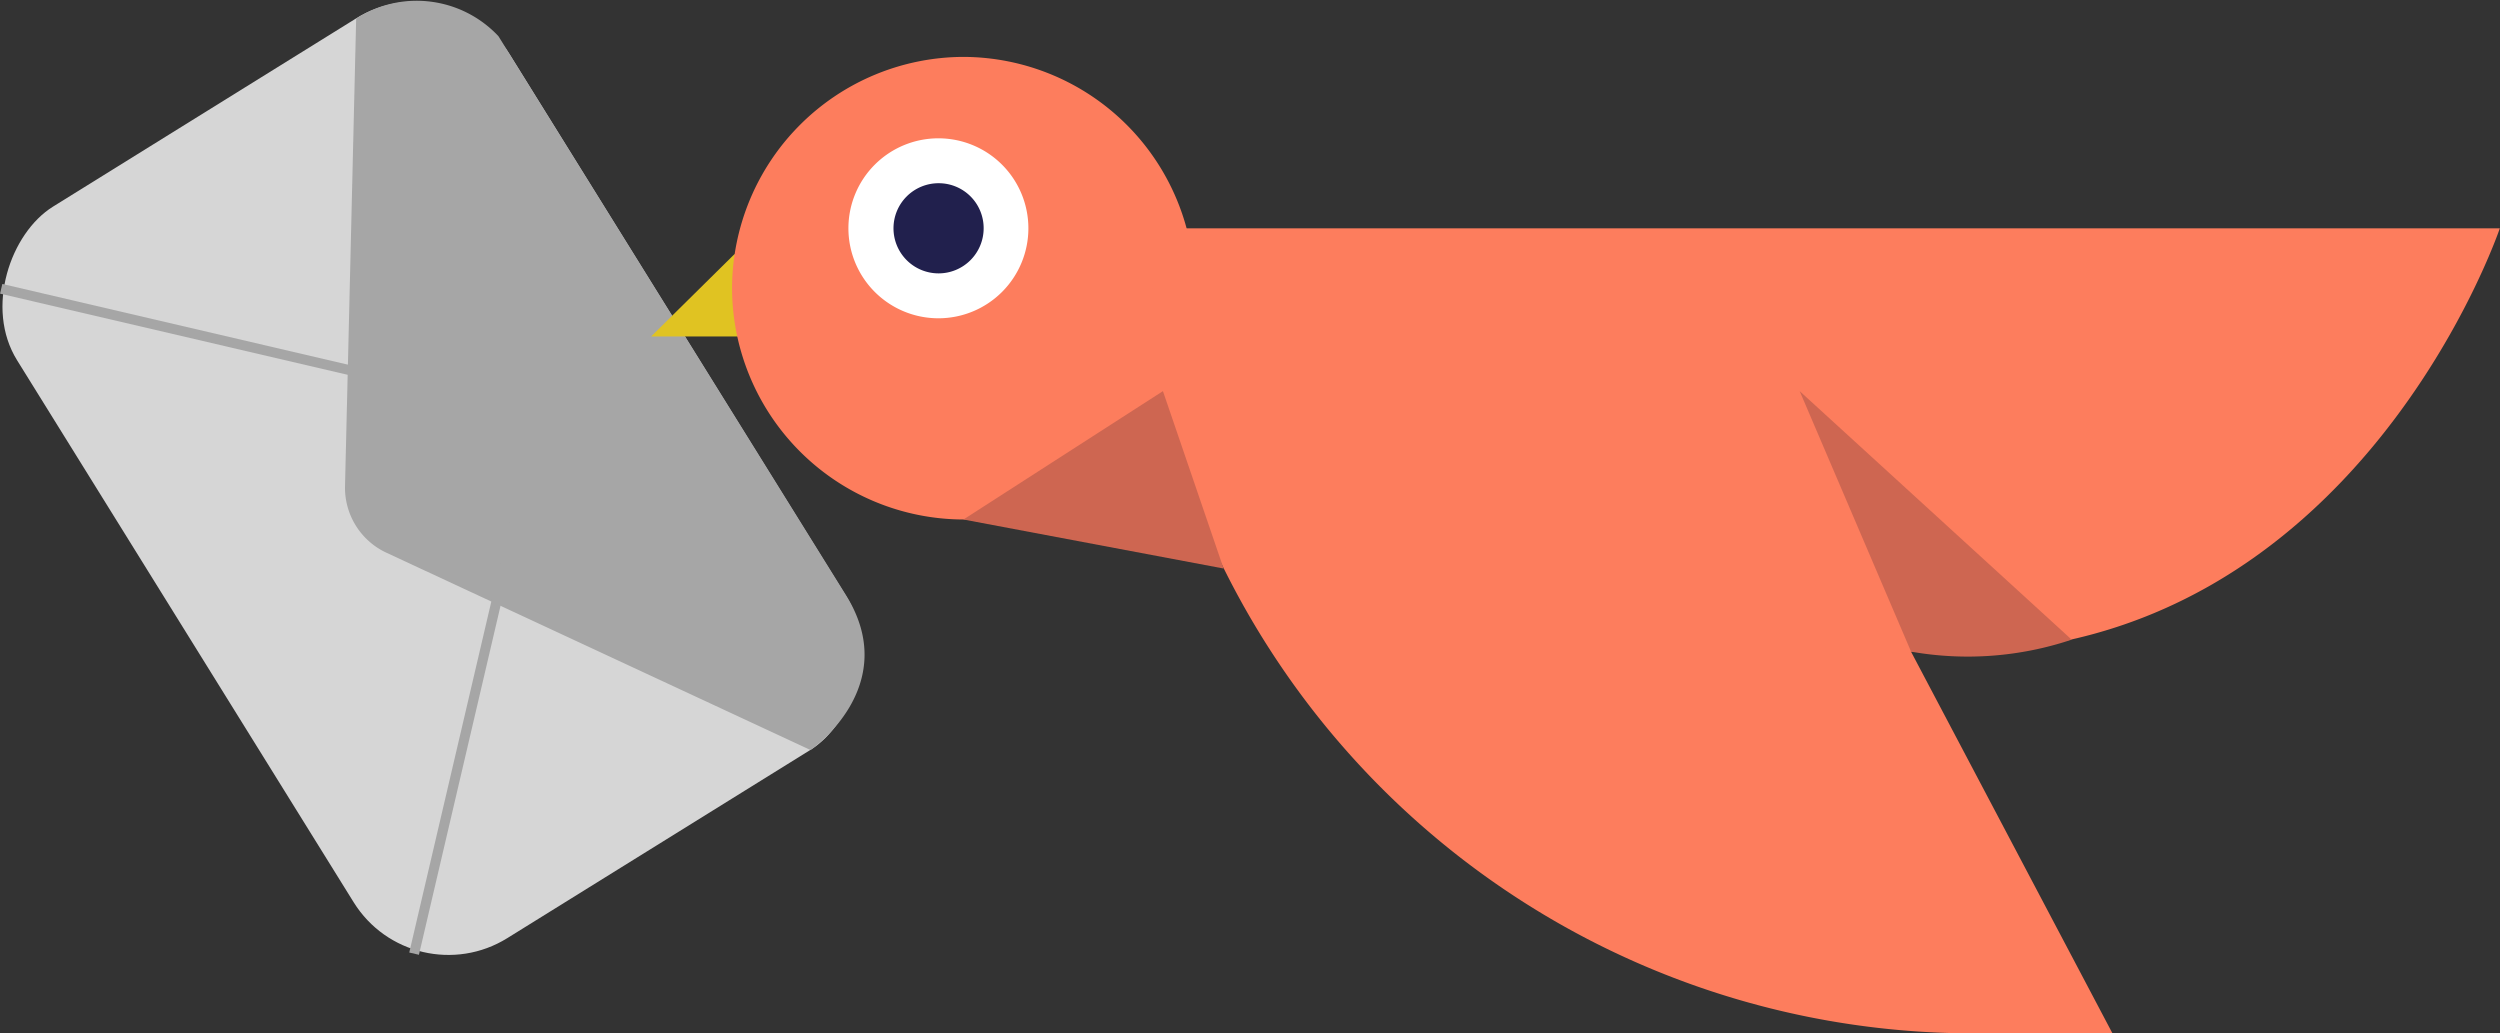 <svg xmlns="http://www.w3.org/2000/svg" viewBox="0 0 145.86 60.29"><rect x="0" y="0" width="145.86" height="60.29" fill="#333333" stroke="none"/><defs><style>.cls-1{fill:#d6d6d6;}.cls-2{fill:#a6a6a6;}.cls-3{fill:none;stroke:#a6a6a6;stroke-miterlimit:10;stroke-width:0.58px;}.cls-4{fill:#e0c322;}.cls-5{fill:#fd7d5d;}.cls-6{fill:#fff;}.cls-7{fill:#21204d;}.cls-8{fill:#ce6651;}</style></defs><g id="Layer_2" data-name="Layer 2"><g id="OBJECTS"><rect class="cls-1" x="0.07" y="11" width="50.24" height="33.83" rx="6.51" transform="translate(35.61 -8.22) rotate(58.16)"/><path class="cls-2" d="M20.78,1.08l-.65,27.27a4.18,4.18,0,0,0,2.42,3.9L47.29,43.76s5.37-3.69,2.09-9L29.08,2.11A6.54,6.54,0,0,0,20.78,1.08Z"/><line class="cls-3" x1="0.07" y1="16.85" x2="26.15" y2="22.94"/><line class="cls-3" x1="24.16" y1="55.64" x2="30.26" y2="29.55"/><polygon class="cls-4" points="42.87 14.81 37.99 19.63 43.62 19.63 42.87 14.81"/><path class="cls-5" d="M56.21,30.31h0a13.54,13.54,0,0,1-13.5-13.5h0A13.54,13.54,0,0,1,56.21,3.32h0A13.53,13.53,0,0,1,69.7,16.81h0A13.53,13.53,0,0,1,56.21,30.31Z"/><path class="cls-6" d="M60,13.32a5.25,5.25,0,1,1-5.24-5.25A5.25,5.25,0,0,1,60,13.32Z"/><path class="cls-7" d="M57.39,13.32a2.63,2.63,0,1,1-2.62-2.63A2.62,2.62,0,0,1,57.39,13.32Z"/><path class="cls-5" d="M123.25,60.29,107,29.5,67.85,23.61s0,.15.11.43A48.83,48.83,0,0,0,115.2,60.29Z"/><path class="cls-5" d="M67.85,13.32h78S137.5,38.06,114,38.06a109.05,109.05,0,0,1-41.8-8.56l-5.79-8.06"/><path class="cls-8" d="M105,22.82l6.5,15.2a19.1,19.1,0,0,0,9.37-.7Z"/><polygon class="cls-8" points="67.85 22.82 56.21 30.31 71.39 33.17 67.85 22.82"/></g></g></svg>
